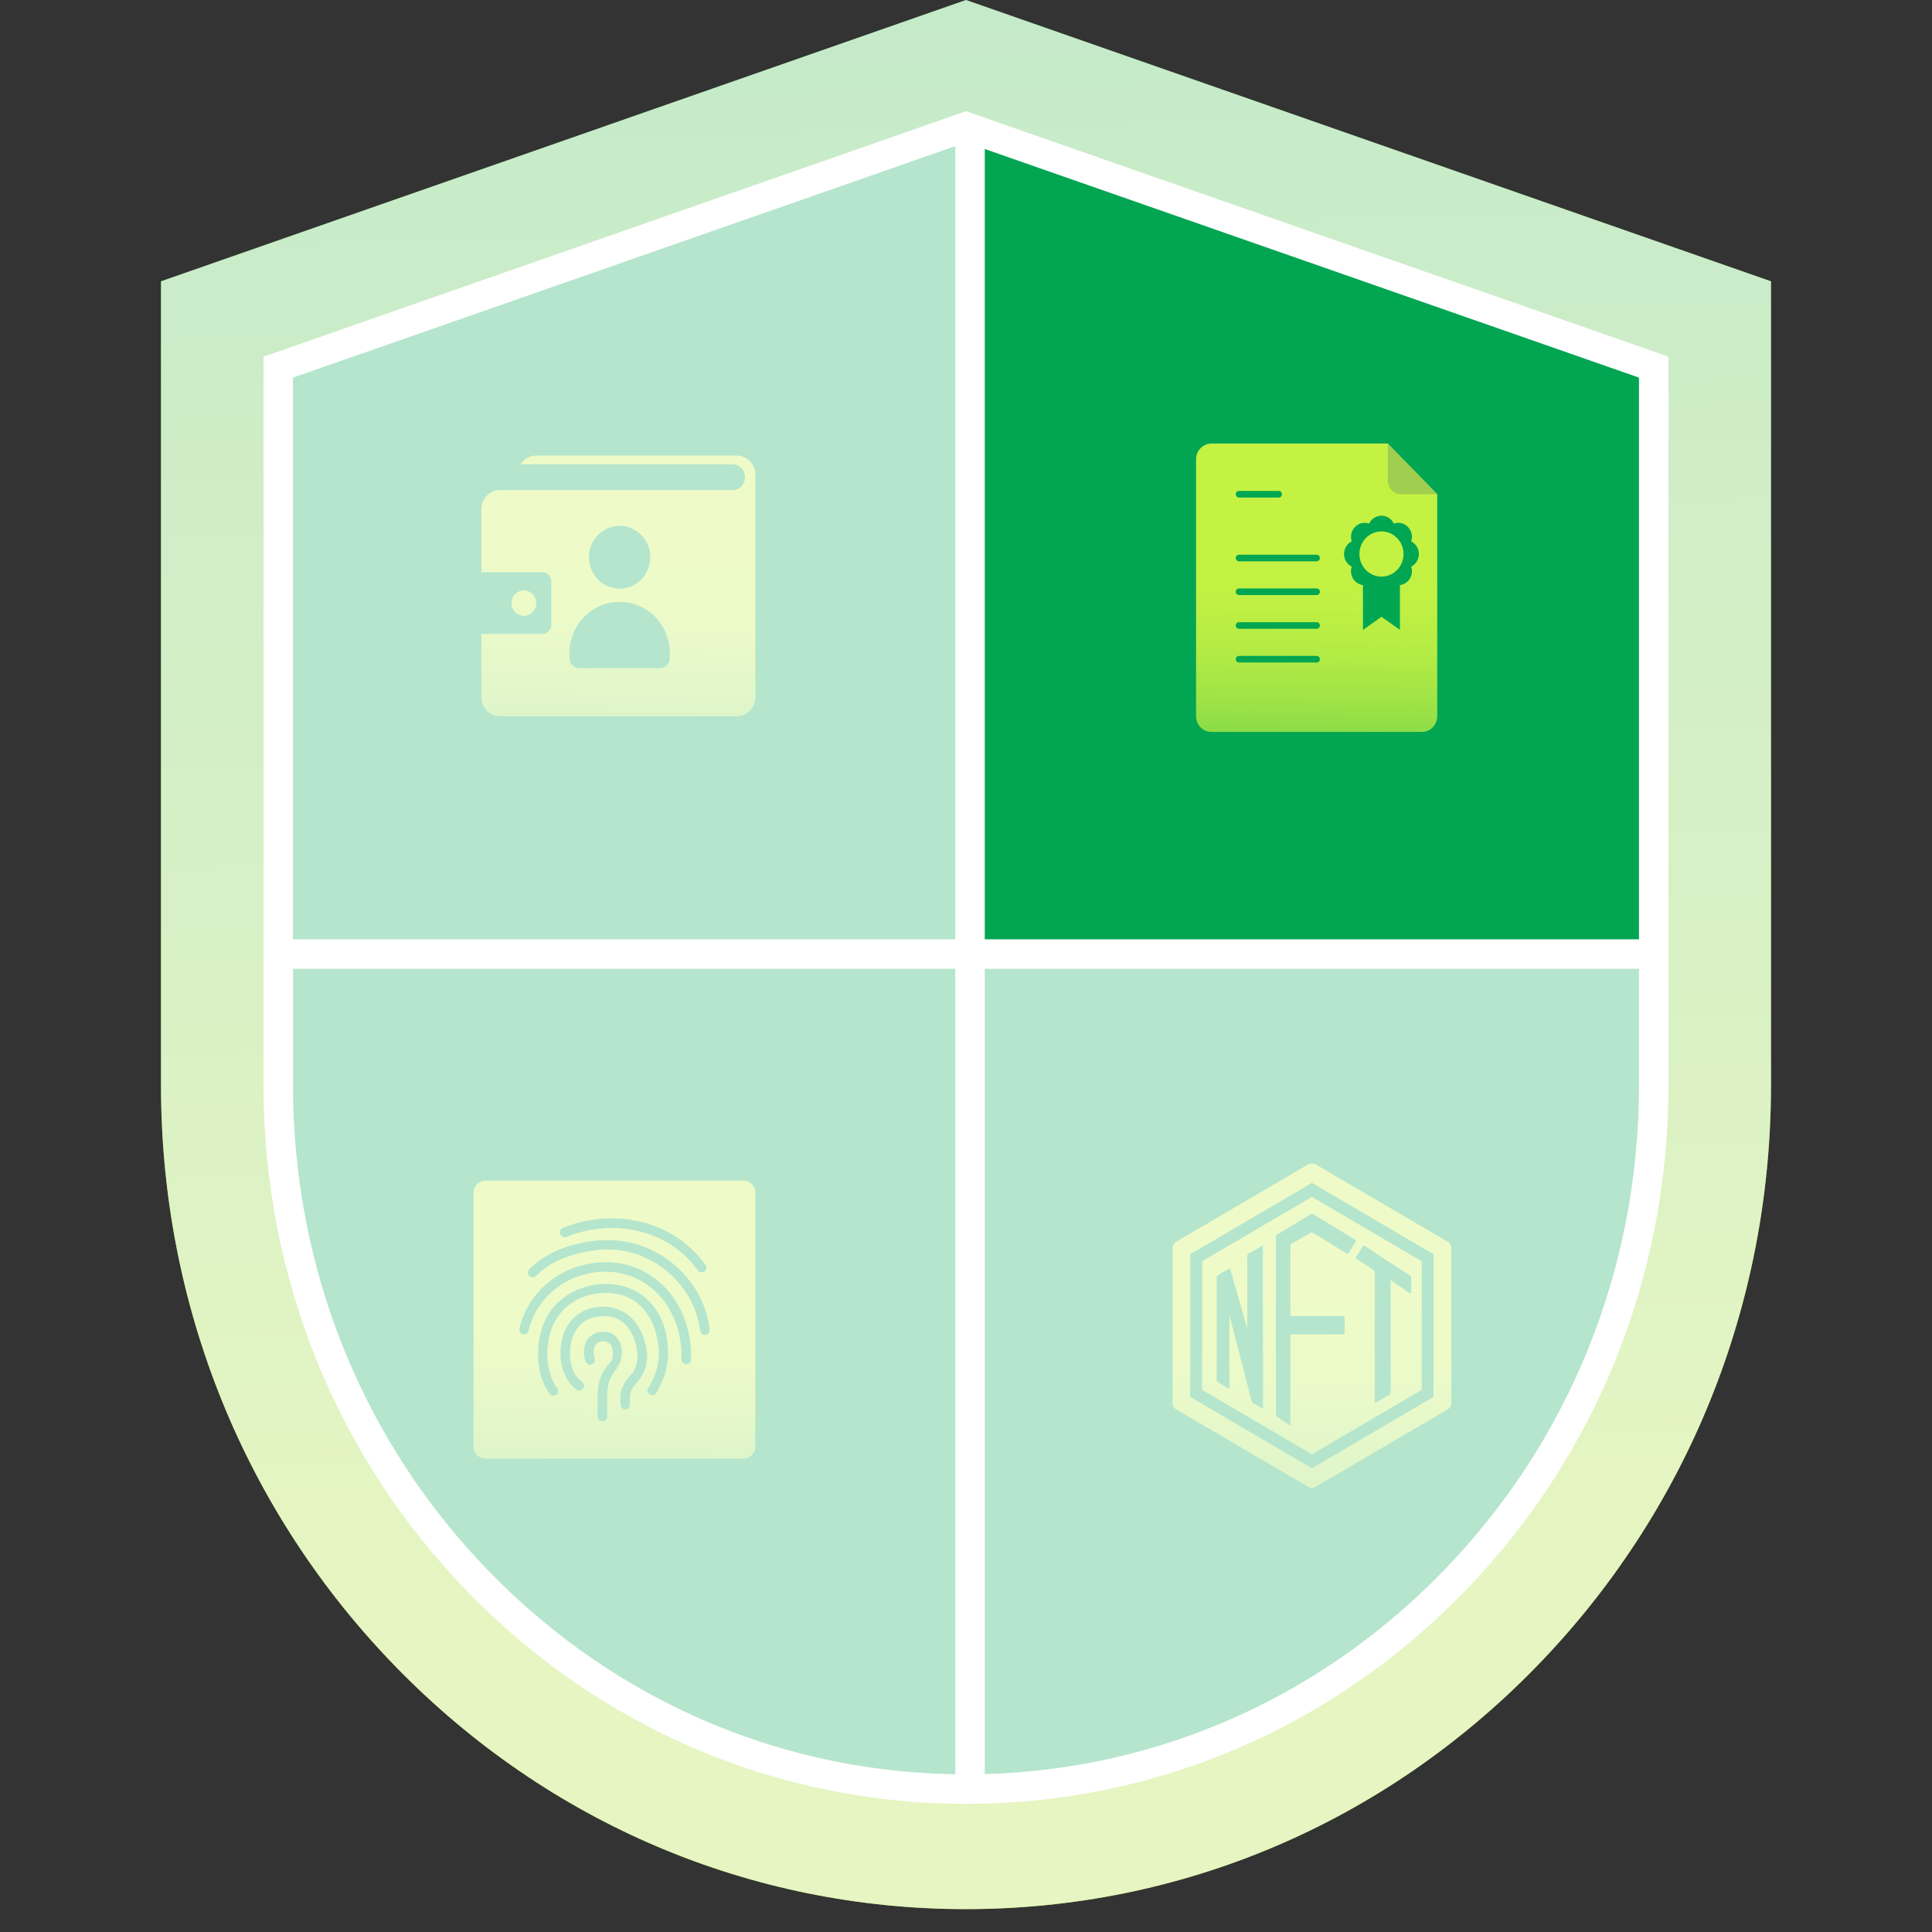 <svg width="131" height="131" viewBox="0 0 131 131" fill="none" xmlns="http://www.w3.org/2000/svg">
<rect x="0" y="0" width="131" height="131" fill="#333333" stroke="none"/>
<g clip-path="url(#clip0_3936_38467)">
<g clip-path="url(#clip1_3936_38467)">
<path d="M65.499 129.449C50.92 129.449 37.212 123.638 26.904 113.086C16.595 102.533 10.916 88.505 10.916 73.582V19.075L65.499 0L120.083 19.075V73.582C120.083 88.505 114.405 102.534 104.095 113.086C93.785 123.637 80.079 129.449 65.499 129.449Z" fill="url(#paint0_linear_3936_38467)"/>
<path d="M112.387 71.297V24.709L65.773 8.428V71.297H112.387Z" fill="#01A552"/>
<path d="M65.774 71.297V8.419L65.498 8.323L18.611 24.709V71.297H65.774Z" fill="#00A651"/>
<path d="M18.611 64.69V73.22C18.611 99.681 39.645 121.21 65.499 121.21C91.354 121.21 112.387 99.681 112.387 73.22V64.69H18.611Z" fill="#01A552"/>
<path d="M65.772 64.69V121.209C91.465 121.091 112.384 99.607 112.384 73.222V64.69H65.772Z" fill="#00A651"/>
<path d="M65.499 121.311C53.044 121.311 41.334 116.346 32.525 107.331C23.716 98.316 18.867 86.331 18.867 73.582V24.895L65.499 8.599L112.132 24.893V73.582C112.132 86.331 107.281 98.316 98.473 107.331C89.665 116.346 77.956 121.311 65.499 121.311Z" stroke="white" stroke-width="2" stroke-miterlimit="10"/>
<path d="M65.773 8.428V121.311" stroke="white" stroke-width="2" stroke-miterlimit="10"/>
<path d="M18.611 64.69H112.387" stroke="white" stroke-width="2" stroke-miterlimit="10"/>
</g>
<path d="M50.124 30.992H36.204C35.6 30.992 35.111 31.493 35.111 32.111V43.17C35.111 43.788 35.6 44.289 36.204 44.289H50.124C50.727 44.289 51.217 43.788 51.217 43.17V32.111C51.217 31.493 50.727 30.992 50.124 30.992Z" fill="#00A651"/>
<path d="M49.956 30.89H36.357C36.146 30.89 35.938 30.944 35.753 31.047C35.568 31.151 35.411 31.3 35.297 31.482H49.662C49.878 31.482 50.087 31.566 50.245 31.717C50.404 31.867 50.501 32.074 50.517 32.295C50.533 32.516 50.467 32.734 50.332 32.908C50.197 33.081 50.003 33.195 49.789 33.228H33.902C33.567 33.228 33.246 33.364 33.01 33.606C32.773 33.848 32.641 34.176 32.641 34.519V47.273C32.641 47.615 32.773 47.943 33.01 48.185C33.246 48.428 33.567 48.563 33.902 48.563H49.956C50.29 48.563 50.611 48.428 50.847 48.185C51.084 47.943 51.217 47.615 51.217 47.273V32.18C51.217 31.838 51.084 31.51 50.847 31.268C50.611 31.026 50.29 30.89 49.956 30.89Z" fill="url(#paint1_linear_3936_38467)"/>
<path d="M42.013 39.91C43.162 39.91 44.093 38.957 44.093 37.782C44.093 36.606 43.162 35.653 42.013 35.653C40.865 35.653 39.933 36.606 39.933 37.782C39.933 38.957 40.865 39.91 42.013 39.91Z" fill="#00A651"/>
<path d="M38.611 44.157C38.646 43.257 39.02 42.406 39.654 41.781C40.289 41.157 41.135 40.809 42.015 40.809C42.895 40.809 43.741 41.157 44.375 41.781C45.01 42.406 45.384 43.257 45.419 44.157V44.619C45.419 44.801 45.348 44.976 45.222 45.104C45.097 45.233 44.926 45.305 44.749 45.305H39.28C39.102 45.305 38.932 45.233 38.806 45.104C38.68 44.976 38.609 44.801 38.609 44.619L38.611 44.157Z" fill="#00A651"/>
<path fill-rule="evenodd" clip-rule="evenodd" d="M32.697 38.804H36.791C37.115 38.804 37.377 39.072 37.377 39.404V42.387C37.377 42.718 37.115 42.987 36.791 42.987H32.697C32.374 42.987 32.111 42.718 32.111 42.387V39.404C32.111 39.072 32.374 38.804 32.697 38.804ZM36.362 40.895C36.362 41.37 35.986 41.755 35.521 41.755C35.057 41.755 34.681 41.37 34.681 40.895C34.681 40.42 35.057 40.035 35.521 40.035C35.986 40.035 36.362 40.42 36.362 40.895Z" fill="#00A651"/>
<g clip-path="url(#clip2_3936_38467)">
<path d="M94.096 30.075H82.142C81.865 30.075 81.6 30.187 81.405 30.387C81.209 30.587 81.1 30.858 81.1 31.141V48.564C81.1 48.704 81.127 48.843 81.179 48.972C81.231 49.102 81.308 49.219 81.405 49.319C81.502 49.417 81.617 49.496 81.743 49.55C81.869 49.603 82.005 49.631 82.142 49.631H96.413C96.549 49.63 96.685 49.603 96.811 49.549C96.938 49.495 97.052 49.416 97.149 49.316C97.245 49.217 97.322 49.099 97.374 48.97C97.426 48.84 97.452 48.702 97.452 48.562V33.512L94.096 30.075Z" fill="url(#paint2_linear_3936_38467)"/>
<path fill-rule="evenodd" clip-rule="evenodd" d="M83.791 37.837C83.791 37.713 83.889 37.613 84.01 37.613H89.277C89.398 37.613 89.496 37.713 89.496 37.837C89.496 37.96 89.398 38.06 89.277 38.06H84.01C83.889 38.06 83.791 37.96 83.791 37.837Z" fill="#00A651"/>
<path fill-rule="evenodd" clip-rule="evenodd" d="M83.791 33.512C83.791 33.389 83.889 33.288 84.01 33.288H86.705C86.826 33.288 86.924 33.389 86.924 33.512C86.924 33.636 86.826 33.736 86.705 33.736H84.01C83.889 33.736 83.791 33.636 83.791 33.512Z" fill="#00A651"/>
<path fill-rule="evenodd" clip-rule="evenodd" d="M83.791 40.124C83.791 40 83.889 39.9 84.01 39.9H89.277C89.398 39.9 89.496 40 89.496 40.124C89.496 40.247 89.398 40.347 89.277 40.347H84.01C83.889 40.347 83.791 40.247 83.791 40.124Z" fill="#00A651"/>
<path fill-rule="evenodd" clip-rule="evenodd" d="M83.791 42.411C83.791 42.288 83.889 42.188 84.01 42.188H89.277C89.398 42.188 89.496 42.288 89.496 42.411C89.496 42.535 89.398 42.635 89.277 42.635H84.01C83.889 42.635 83.791 42.535 83.791 42.411Z" fill="#00A651"/>
<path fill-rule="evenodd" clip-rule="evenodd" d="M83.791 44.698C83.791 44.575 83.889 44.475 84.01 44.475H89.277C89.398 44.475 89.496 44.575 89.496 44.698C89.496 44.822 89.398 44.922 89.277 44.922H84.01C83.889 44.922 83.791 44.822 83.791 44.698Z" fill="#00A651"/>
<path d="M94.096 32.573V30.075L97.451 33.512H95.013C94.77 33.512 94.537 33.413 94.364 33.237C94.192 33.061 94.096 32.822 94.096 32.573Z" fill="#A0CE4E"/>
<path fill-rule="evenodd" clip-rule="evenodd" d="M96.208 37.565C96.207 37.387 96.159 37.212 96.067 37.061C95.975 36.91 95.843 36.788 95.687 36.709C95.743 36.541 95.752 36.36 95.712 36.187C95.673 36.014 95.587 35.855 95.464 35.73C95.342 35.604 95.187 35.516 95.018 35.476C94.849 35.436 94.672 35.445 94.508 35.502C94.431 35.342 94.312 35.207 94.164 35.113C94.016 35.018 93.845 34.968 93.67 34.968C93.496 34.968 93.325 35.018 93.177 35.113C93.029 35.207 92.909 35.342 92.832 35.502C92.668 35.445 92.492 35.436 92.323 35.476C92.154 35.517 91.999 35.605 91.877 35.73C91.754 35.856 91.668 36.014 91.629 36.187C91.59 36.36 91.599 36.541 91.654 36.709C91.498 36.787 91.366 36.91 91.274 37.061C91.182 37.213 91.133 37.388 91.133 37.566C91.133 37.745 91.182 37.919 91.274 38.071C91.366 38.223 91.498 38.345 91.654 38.423C91.598 38.592 91.59 38.773 91.629 38.946C91.668 39.118 91.754 39.277 91.877 39.402C91.999 39.528 92.154 39.616 92.323 39.656C92.355 39.664 92.386 39.669 92.418 39.673V42.708L93.671 41.823L94.923 42.708V39.674C94.955 39.669 94.987 39.664 95.019 39.656C95.188 39.616 95.342 39.528 95.465 39.402C95.588 39.277 95.674 39.118 95.713 38.946C95.752 38.773 95.743 38.592 95.688 38.423C95.844 38.344 95.975 38.222 96.067 38.07C96.159 37.919 96.208 37.744 96.208 37.565ZM95.168 37.565C95.168 38.411 94.498 39.098 93.671 39.098C92.844 39.098 92.174 38.411 92.174 37.565C92.174 36.719 92.844 36.033 93.671 36.033C94.498 36.033 95.168 36.719 95.168 37.565Z" fill="#00A651"/>
</g>
<path d="M79.751 84.198C79.677 84.242 79.615 84.305 79.572 84.38C79.53 84.456 79.507 84.542 79.508 84.629V95.133C79.507 95.22 79.53 95.306 79.572 95.382C79.615 95.458 79.677 95.521 79.751 95.564L88.716 100.821C88.789 100.864 88.872 100.886 88.956 100.886C89.04 100.886 89.123 100.864 89.196 100.821L98.161 95.564C98.235 95.521 98.297 95.458 98.339 95.382C98.382 95.306 98.404 95.22 98.404 95.133V84.627C98.404 84.54 98.382 84.454 98.339 84.378C98.297 84.302 98.235 84.24 98.161 84.196L89.237 78.966C89.152 78.915 89.055 78.889 88.957 78.889C88.858 78.889 88.761 78.915 88.676 78.966L79.751 84.198Z" fill="url(#paint3_linear_3936_38467)"/>
<path d="M88.956 81.154L96.4 85.52V94.242L88.956 98.607L81.512 94.242V85.52L88.956 81.154ZM88.956 80.204L80.705 85.043V94.719L88.956 99.557L97.204 94.719V85.043L88.956 80.204Z" fill="#00A651"/>
<path d="M91.907 84.08C91.697 83.936 89.445 82.57 89.048 82.335C89.022 82.314 88.989 82.302 88.956 82.302C88.923 82.302 88.891 82.314 88.865 82.335C88.736 82.421 86.893 83.529 86.541 83.751C86.505 83.763 86.515 83.796 86.515 83.823C86.515 84.295 86.51 95.274 86.519 95.708C86.519 95.885 86.492 95.986 86.623 96.083C86.71 96.144 86.781 96.195 86.914 96.284C87.102 96.409 87.291 96.531 87.495 96.664V90.533C87.495 90.461 87.551 90.477 87.592 90.476C87.744 90.476 90.32 90.471 90.32 90.471H91.141C91.201 90.444 91.171 90.39 91.171 90.35C91.171 90.034 91.171 89.718 91.171 89.402C91.171 89.229 91.171 89.229 91.003 89.241C90.784 89.23 89.908 89.241 89.908 89.241C89.296 89.23 87.637 89.26 87.496 89.214C87.496 88.952 87.496 87.058 87.496 87.058C87.496 86.778 87.499 84.714 87.501 84.367C87.794 84.2 88.751 83.674 88.925 83.556C88.965 83.557 89.004 83.572 89.035 83.598C89.169 83.679 89.439 83.838 89.439 83.838C89.439 83.838 90.814 84.691 91.306 84.994C91.354 85.024 91.394 85.054 91.438 84.98C91.543 84.801 91.909 84.219 91.929 84.184C91.949 84.149 91.961 84.111 91.907 84.08ZM86.541 87.681V87.671L86.552 87.665L86.541 87.681ZM86.541 86.774C86.542 86.769 86.542 86.764 86.541 86.759C86.541 86.763 86.549 86.766 86.553 86.77L86.541 86.774Z" fill="#00A651"/>
<path d="M95.686 86.605C95.686 86.533 95.644 86.51 95.596 86.48C95.333 86.318 92.901 84.724 92.541 84.484C92.471 84.438 92.438 84.463 92.4 84.524C92.363 84.585 92.098 84.993 91.969 85.197C91.912 85.278 91.915 85.32 92.004 85.376C92.372 85.609 92.732 85.855 93.098 86.088C93.139 86.108 93.172 86.141 93.193 86.181C93.215 86.222 93.223 86.268 93.217 86.314C93.21 86.457 93.221 94.678 93.217 95.041C93.217 95.128 93.242 95.138 93.31 95.097C93.616 94.913 93.922 94.73 94.23 94.55C94.25 94.541 94.267 94.525 94.279 94.506C94.29 94.486 94.295 94.463 94.294 94.441C94.294 93.885 94.288 87.828 94.288 87.082V86.794C94.516 86.95 95.323 87.507 95.524 87.646C95.617 87.705 95.697 87.76 95.687 87.574C95.684 87.193 95.682 86.981 95.686 86.605Z" fill="#00A651"/>
<path d="M85.633 88.12V84.477C85.631 84.47 85.628 84.462 85.624 84.456C85.624 84.456 85.615 84.456 85.612 84.456C85.392 84.585 85.169 84.709 84.953 84.846C84.825 84.926 84.634 84.958 84.583 85.101C84.532 85.244 84.574 85.412 84.575 85.57V90.016H84.558L84.377 89.437C84.268 88.993 84.143 88.553 84.002 88.118C83.916 87.758 83.817 87.399 83.697 87.052C83.632 86.757 83.55 86.466 83.451 86.181L83.421 86.047C83.412 86.004 83.396 85.98 83.348 86.011C83.074 86.185 82.786 86.329 82.518 86.519C82.487 86.561 82.501 86.609 82.501 86.654C82.501 88.943 82.5 91.232 82.497 93.521C82.497 93.57 82.475 93.624 82.519 93.665C82.785 93.856 83.075 94.004 83.362 94.176V89.244H83.379C83.449 89.496 84.792 94.68 84.84 94.896C84.847 94.955 84.869 95.011 84.902 95.059C84.936 95.108 84.98 95.147 85.032 95.174C85.235 95.279 85.428 95.404 85.634 95.525V91.624C85.635 91.503 85.635 89.167 85.633 88.12ZM82.531 88.966V89.027C82.531 89.022 82.531 89.018 82.531 89.013C82.531 88.997 82.531 88.982 82.531 88.966ZM85.611 87.784H85.602C85.605 87.779 85.608 87.774 85.611 87.77V87.784ZM85.611 85.859L85.606 85.853C85.608 85.853 85.609 85.853 85.611 85.853V85.859ZM85.611 84.961L85.606 84.954H85.611V84.961Z" fill="#00A651"/>
<path d="M50.391 80.052H32.936C32.48 80.052 32.111 80.416 32.111 80.866V98.094C32.111 98.543 32.48 98.907 32.936 98.907H50.391C50.846 98.907 51.215 98.543 51.215 98.094V80.866C51.215 80.416 50.846 80.052 50.391 80.052Z" fill="url(#paint4_linear_3936_38467)"/>
<path d="M42.815 89.356C42.516 89.075 42.158 88.864 41.766 88.737C41.375 88.61 40.959 88.57 40.55 88.622C40.139 88.656 39.742 88.783 39.388 88.994C39.035 89.204 38.736 89.492 38.513 89.835C38.09 90.502 37.931 91.337 38.029 92.228C38.096 92.777 38.296 93.303 38.61 93.761C38.711 93.884 38.819 94.001 38.934 94.111C38.966 94.144 39.03 94.175 39.063 94.207L39.095 94.239L39.192 94.079L39.095 94.237C39.168 94.284 39.257 94.3 39.342 94.282C39.427 94.264 39.501 94.213 39.548 94.142C39.595 94.07 39.612 93.982 39.593 93.898C39.575 93.815 39.524 93.741 39.451 93.695L39.386 93.63C39.292 93.555 39.206 93.47 39.128 93.377C38.934 93.153 38.74 92.739 38.675 92.165C38.579 91.398 38.74 90.696 39.063 90.185C39.386 89.675 39.909 89.323 40.648 89.26C41.392 89.164 41.974 89.388 42.394 89.802C42.815 90.217 43.102 90.855 43.203 91.65C43.253 91.97 43.231 92.297 43.137 92.608C43.064 92.832 42.942 93.039 42.782 93.214C42.491 93.565 42.071 93.98 42.071 94.746V95.258C42.075 95.339 42.111 95.416 42.171 95.473C42.231 95.529 42.311 95.561 42.394 95.561C42.477 95.561 42.557 95.529 42.617 95.473C42.677 95.416 42.713 95.339 42.717 95.258V94.746C42.717 94.268 42.944 94.044 43.3 93.597C43.483 93.35 43.635 93.083 43.752 92.799C43.872 92.396 43.905 91.972 43.849 91.555C43.72 90.693 43.364 89.895 42.815 89.353V89.356Z" fill="#01A552"/>
<path d="M38.416 83.865C41.23 82.716 45.111 83.1 47.31 86.132C47.334 86.168 47.366 86.198 47.403 86.222C47.44 86.245 47.481 86.261 47.524 86.268C47.568 86.276 47.612 86.274 47.655 86.264C47.697 86.254 47.737 86.235 47.773 86.209C47.808 86.183 47.837 86.15 47.859 86.113C47.881 86.075 47.895 86.033 47.9 85.99C47.905 85.947 47.901 85.904 47.889 85.862C47.876 85.821 47.855 85.782 47.827 85.749C45.401 82.43 41.197 82.015 38.158 83.259C38.117 83.273 38.08 83.296 38.049 83.325C38.019 83.355 37.995 83.391 37.979 83.43C37.964 83.47 37.957 83.513 37.96 83.555C37.963 83.597 37.975 83.639 37.995 83.676C38.01 83.716 38.032 83.754 38.062 83.785C38.091 83.817 38.127 83.842 38.166 83.86C38.205 83.878 38.248 83.888 38.291 83.889C38.335 83.89 38.378 83.883 38.418 83.867L38.416 83.865Z" fill="#01A552"/>
<path d="M41.877 90.76C41.618 90.409 41.2 90.249 40.713 90.313C40.495 90.336 40.286 90.416 40.11 90.545C39.934 90.674 39.796 90.848 39.71 91.047C39.547 91.458 39.547 91.913 39.71 92.324C39.725 92.364 39.748 92.4 39.777 92.431C39.806 92.463 39.841 92.488 39.88 92.506C39.919 92.523 39.961 92.533 40.004 92.535C40.047 92.537 40.09 92.53 40.131 92.515C40.171 92.501 40.208 92.478 40.24 92.45C40.271 92.421 40.297 92.386 40.315 92.347C40.333 92.309 40.343 92.267 40.345 92.225C40.346 92.182 40.34 92.14 40.325 92.1C40.227 91.843 40.227 91.56 40.325 91.302C40.421 91.111 40.583 90.951 40.809 90.951C40.918 90.933 41.029 90.945 41.132 90.984C41.234 91.023 41.324 91.089 41.392 91.175C41.521 91.334 41.585 91.621 41.553 91.973C41.533 92.112 41.478 92.244 41.392 92.356C41.348 92.427 41.293 92.492 41.229 92.547C41.157 92.626 41.092 92.712 41.036 92.803C40.777 93.186 40.518 93.728 40.518 94.749V96.026C40.516 96.069 40.523 96.113 40.538 96.153C40.553 96.194 40.577 96.231 40.607 96.263C40.637 96.294 40.674 96.319 40.714 96.336C40.754 96.353 40.798 96.362 40.842 96.362C40.886 96.362 40.929 96.353 40.969 96.336C41.01 96.319 41.046 96.294 41.076 96.263C41.107 96.231 41.13 96.194 41.145 96.153C41.161 96.113 41.167 96.069 41.165 96.026V94.749C41.165 93.856 41.359 93.441 41.553 93.153C41.618 93.09 41.65 92.994 41.715 92.93C41.787 92.858 41.842 92.77 41.877 92.674C42.02 92.478 42.109 92.248 42.136 92.007C42.232 91.56 42.136 91.081 41.877 90.763V90.76Z" fill="#01A552"/>
<path d="M43.785 88.015C42.94 87.281 41.812 86.962 40.518 87.09C39.257 87.249 38.158 87.824 37.414 88.781C36.702 89.739 36.346 91.047 36.541 92.579C36.6 93.078 36.743 93.563 36.963 94.016C37.06 94.175 37.125 94.303 37.19 94.399C37.215 94.428 37.237 94.46 37.255 94.494L37.287 94.526L37.546 94.335C37.578 94.303 37.61 94.303 37.61 94.27L37.287 94.526C37.315 94.557 37.349 94.583 37.386 94.602C37.424 94.62 37.465 94.631 37.507 94.634C37.55 94.637 37.592 94.631 37.632 94.618C37.672 94.605 37.709 94.584 37.741 94.556C37.772 94.529 37.798 94.496 37.817 94.458C37.836 94.421 37.847 94.38 37.85 94.339C37.853 94.297 37.847 94.255 37.834 94.216C37.821 94.177 37.799 94.14 37.772 94.109V94.077C37.772 94.045 37.739 94.045 37.707 94.013C37.628 93.916 37.563 93.808 37.513 93.694C37.334 93.311 37.213 92.903 37.155 92.485C36.993 91.081 37.317 89.932 37.931 89.133C38.546 88.335 39.453 87.825 40.583 87.697C41.714 87.569 42.653 87.856 43.332 88.463C44.044 89.07 44.496 90.028 44.658 91.336C44.755 92.102 44.561 92.805 44.367 93.315C44.289 93.526 44.192 93.728 44.076 93.921C44.051 93.978 44.019 94.032 43.98 94.081C43.98 94.085 43.979 94.09 43.977 94.093C43.975 94.097 43.973 94.101 43.97 94.104C43.967 94.107 43.963 94.109 43.959 94.111C43.955 94.112 43.951 94.113 43.947 94.113C43.904 94.185 43.891 94.27 43.91 94.351C43.93 94.433 43.98 94.503 44.051 94.549C44.122 94.594 44.208 94.61 44.291 94.595C44.374 94.579 44.448 94.532 44.497 94.464L44.37 94.367L44.499 94.462C44.517 94.445 44.528 94.422 44.532 94.398C44.577 94.342 44.61 94.277 44.629 94.207C44.748 93.99 44.856 93.767 44.952 93.54C45.243 92.81 45.354 92.022 45.276 91.242C45.177 89.902 44.66 88.784 43.788 88.018L43.785 88.015Z" fill="#01A552"/>
<path d="M40.389 84.121C37.866 84.408 36.541 85.397 35.894 86.068C35.864 86.098 35.84 86.132 35.824 86.171C35.808 86.209 35.8 86.25 35.8 86.291C35.8 86.333 35.808 86.374 35.824 86.412C35.84 86.451 35.864 86.485 35.894 86.515C35.923 86.544 35.959 86.567 35.998 86.583C36.036 86.599 36.078 86.607 36.12 86.607C36.162 86.607 36.203 86.599 36.242 86.583C36.281 86.567 36.316 86.544 36.346 86.515C36.897 85.941 38.093 85.046 40.454 84.763C44.012 84.345 47.083 87.029 47.471 90.22C47.48 90.305 47.522 90.383 47.589 90.437C47.655 90.491 47.741 90.516 47.827 90.508C47.912 90.499 47.991 90.458 48.046 90.392C48.1 90.326 48.126 90.242 48.118 90.157C47.731 86.614 44.334 83.678 40.389 84.124V84.121Z" fill="#01A552"/>
<path d="M40.389 85.621C37.673 85.941 35.764 87.79 35.214 90.089C35.182 90.249 35.279 90.441 35.441 90.472C35.602 90.504 35.797 90.409 35.829 90.249C36.314 88.206 38.027 86.546 40.453 86.259C43.591 85.908 46.307 88.398 46.211 92.196C46.215 92.278 46.251 92.355 46.311 92.412C46.371 92.468 46.451 92.499 46.534 92.499C46.617 92.499 46.697 92.468 46.757 92.412C46.817 92.355 46.853 92.278 46.857 92.196C46.954 88.078 43.983 85.206 40.389 85.621Z" fill="#01A552"/>
</g>
<path opacity="0.71" fill-rule="evenodd" clip-rule="evenodd" d="M26.904 113.086C37.212 123.638 50.92 129.449 65.499 129.449C80.079 129.449 93.785 123.637 104.095 113.086C114.405 102.534 120.083 88.505 120.083 73.582V19.075L65.499 0L10.916 19.075V73.582C10.916 88.505 16.595 102.533 26.904 113.086ZM65.499 8.419V64.128H112.662V24.709L65.775 8.323L65.499 8.419Z" fill="white"/>
<defs>
<linearGradient id="paint0_linear_3936_38467" x1="63.291" y1="-49.662" x2="67.065" y2="107.463" gradientUnits="userSpaceOnUse">
<stop stop-color="#01A552"/>
<stop offset="1" stop-color="#A9DE2C"/>
</linearGradient>
<linearGradient id="paint1_linear_3936_38467" x1="41.551" y1="57.908" x2="41.92" y2="38.275" gradientUnits="userSpaceOnUse">
<stop stop-color="#01A552"/>
<stop offset="0.13" stop-color="#30B84E"/>
<stop offset="0.28" stop-color="#5CC94B"/>
<stop offset="0.42" stop-color="#81D848"/>
<stop offset="0.57" stop-color="#9EE346"/>
<stop offset="0.72" stop-color="#B3EB44"/>
<stop offset="0.86" stop-color="#BFF043"/>
<stop offset="1" stop-color="#C3F243"/>
</linearGradient>
<linearGradient id="paint2_linear_3936_38467" x1="88.943" y1="59.97" x2="89.457" y2="38.251" gradientUnits="userSpaceOnUse">
<stop stop-color="#01A552"/>
<stop offset="0.13" stop-color="#30B84E"/>
<stop offset="0.28" stop-color="#5CC94B"/>
<stop offset="0.42" stop-color="#81D848"/>
<stop offset="0.57" stop-color="#9EE346"/>
<stop offset="0.72" stop-color="#B3EB44"/>
<stop offset="0.86" stop-color="#BFF043"/>
<stop offset="1" stop-color="#C3F243"/>
</linearGradient>
<linearGradient id="paint3_linear_3936_38467" x1="88.572" y1="112.516" x2="89.134" y2="88.085" gradientUnits="userSpaceOnUse">
<stop stop-color="#01A552"/>
<stop offset="0.13" stop-color="#30B84E"/>
<stop offset="0.28" stop-color="#5CC94B"/>
<stop offset="0.42" stop-color="#81D848"/>
<stop offset="0.57" stop-color="#9EE346"/>
<stop offset="0.72" stop-color="#B3EB44"/>
<stop offset="0.86" stop-color="#BFF043"/>
<stop offset="1" stop-color="#C3F243"/>
</linearGradient>
<linearGradient id="paint4_linear_3936_38467" x1="41.275" y1="108.876" x2="41.683" y2="87.931" gradientUnits="userSpaceOnUse">
<stop stop-color="#01A552"/>
<stop offset="0.13" stop-color="#30B84E"/>
<stop offset="0.28" stop-color="#5CC94B"/>
<stop offset="0.42" stop-color="#81D848"/>
<stop offset="0.57" stop-color="#9EE346"/>
<stop offset="0.72" stop-color="#B3EB44"/>
<stop offset="0.86" stop-color="#BFF043"/>
<stop offset="1" stop-color="#C3F243"/>
</linearGradient>
<clipPath id="clip0_3936_38467">
<rect width="109.167" height="129.449" fill="white" transform="translate(10.916)"/>
</clipPath>
<clipPath id="clip1_3936_38467">
<rect width="109.167" height="129.449" fill="white" transform="translate(10.916)"/>
</clipPath>
<clipPath id="clip2_3936_38467">
<rect width="16.355" height="19.553" fill="white" transform="translate(81.1 30.075)"/>
</clipPath>
</defs>
</svg>
